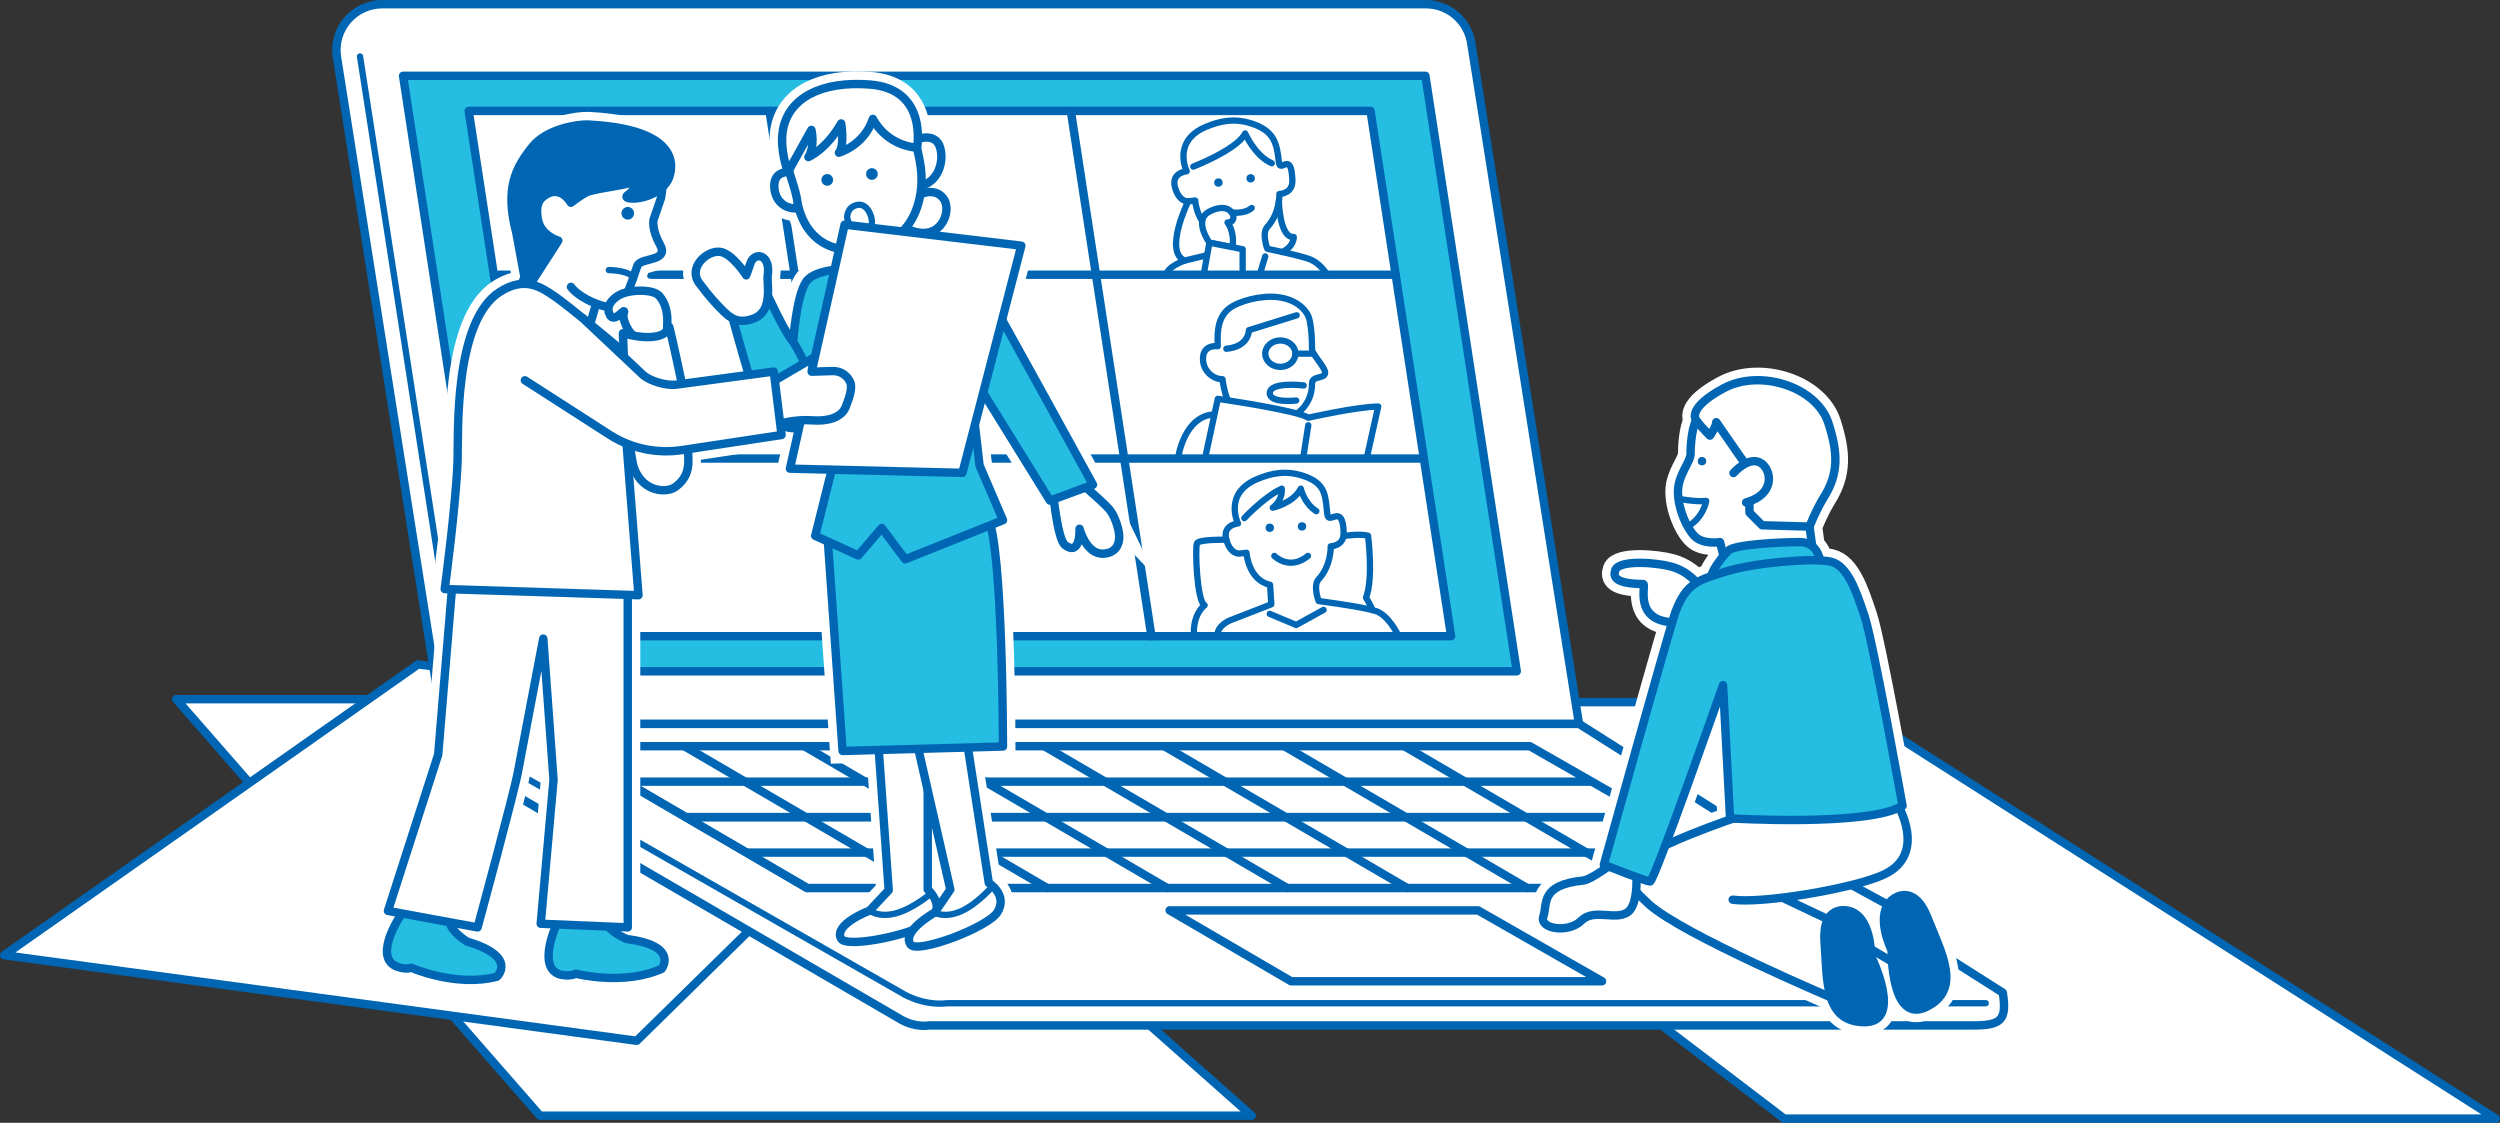 <?xml version="1.0" encoding="UTF-8"?>
<svg id="_レイヤー_2" data-name="レイヤー 2" xmlns="http://www.w3.org/2000/svg" viewBox="0 0 594.26 266.89">
  <rect x="0" y="0" width="594.26" height="266.89" fill="#333333" stroke="none"/>
  <defs>
    <style>
      .cls-1, .cls-2, .cls-3, .cls-4, .cls-5, .cls-6, .cls-7, .cls-8 {
        stroke-linecap: round;
      }

      .cls-1, .cls-2, .cls-3, .cls-4, .cls-5, .cls-6, .cls-8 {
        stroke-linejoin: round;
      }

      .cls-1, .cls-2, .cls-4, .cls-7 {
        fill: #fff;
      }

      .cls-1, .cls-7 {
        stroke: #fff;
        stroke-width: 6px;
      }

      .cls-9 {
        stroke-width: 0px;
      }

      .cls-9, .cls-3 {
        fill: #0066b4;
      }

      .cls-2, .cls-3, .cls-4, .cls-5, .cls-6, .cls-8 {
        stroke: #0066b4;
      }

      .cls-2, .cls-3, .cls-6, .cls-8 {
        stroke-width: 2px;
      }

      .cls-4, .cls-5 {
        stroke-width: 1.5px;
      }

      .cls-5, .cls-8 {
        fill: none;
      }

      .cls-6 {
        fill: #26bde2;
      }

      .cls-7 {
        stroke-miterlimit: 10;
      }
    </style>
  </defs>
  <g id="contents">
    <g>
      <polygon class="cls-2" points="297.53 265.2 128.36 265.2 41.9 166.2 185.9 166.2 297.53 265.2"/>
      <polygon class="cls-2" points="593.26 265.89 424.09 265.89 294.11 166.9 438.11 166.9 593.26 265.89"/>
      <polygon class="cls-2" points="151.35 247.4 1 227.05 99.38 157.93 226.1 174.08 151.35 247.4"/>
      <g>
        <path class="cls-2" d="m375.32,172.08H105.17L80.1,13.61c-1.05-6.62,4.07-12.61,10.77-12.61h248.07c5.36,0,9.93,3.9,10.77,9.2l25.62,161.88Z"/>
        <path class="cls-2" d="m105.22,172.08h270.15l100.7,63.88c1.05,6.62-.46,7.79-7.17,7.79h-248.07s-3.2.61-6.68-1.41l-106.46-61.92c-1.54-.89-2.48-2.54-2.48-4.32v-4.03"/>
        <polygon class="cls-8" points="278.03 216.4 351.34 216.4 380.81 233.25 306.89 233.25 278.03 216.4"/>
        <polygon class="cls-8" points="134.15 177.38 363.66 177.38 393.13 194.24 163 194.24 134.15 177.38"/>
        <polygon class="cls-8" points="163 194.24 393.25 194.24 422.72 211.09 191.86 211.09 163 194.24"/>
        <polygon class="cls-6" points="360.54 159.57 117.53 159.57 95.81 18.02 338.82 18.02 360.54 159.57"/>
        <polygon class="cls-2" points="344.94 151.23 130.57 151.23 111.41 26.36 325.78 26.36 344.94 151.23"/>
        <path class="cls-5" d="m332.19,150.7s-2.15-4.45-5.15-5.45-13.59-2.38-13.59-2.38c0,0-1.4-3.66,0-5.18,3.03-3.28,2.87-7.83,2.87-7.83,0,0,3.18-.06,3.08-3.22-.23-7.36-3.59-1.55-3.9-4.44-.45-4.25-.35-7.03-5.02-8.83-4.87-1.87-8.67-.7-11.51.46-8.28,3.38-4.7,10.61-4.7,10.61,0,0-3.75.31-2.77,3.86.99,3.54,3.12,3.29,3.12,3.29l1.67-.2s.43,6.49,5.61,7.63l.29,4.63-9.99,3.89s-2.78,1.22-2.78,3.3"/>
        <path class="cls-5" d="m302.91,132.14s3.59,3.64,8,0"/>
        <circle class="cls-9" cx="301.83" cy="125.45" r="1"/>
        <circle class="cls-9" cx="309.49" cy="125.13" r="1"/>
        <path class="cls-4" d="m290.59,90.14s.68,6.47,3.37,7.37,8.83,3.27,10.75,2.69c2.12-.64,7.17-3.07,7.17-9.04,0-2,3.23-.97,3.1-2.67-.1-1.26-3.1-4.42-3.1-5.31,0-6.36-.9-8.06-.9-8.06,0,0-1.44-3.75-7.17-4.48-4.03-.51-9.41.94-11.65,2.69-3.25,2.53-2.69,7.17-2.69,8.96,0,0-3.13-.46-3.48,2.43-.35,2.89,1.85,5.33,4.59,5.44Z"/>
        <path class="cls-4" d="m309.89,91.62s-7.98-.96-8.06,1.79c-.08,2.53,6.27,1.79,6.27,1.79"/>
        <path class="cls-4" d="m280.07,108.7s1.4-9.89,8.62-10.2"/>
        <ellipse class="cls-4" cx="304.34" cy="84.07" rx="3.58" ry="3.14"/>
        <line class="cls-4" x1="307.92" y1="84.07" x2="312.26" y2="84.07"/>
        <path class="cls-4" d="m286.5,108.7l2.98-13.89s18.81,2.69,21.5,4.48c0,0,11.83-2.65,16.62-2.65l-2.68,12.06"/>
        <line class="cls-4" x1="310.98" y1="101.09" x2="309.8" y2="108.7"/>
        <path class="cls-5" d="m295.78,123.16s4.81-5.15,8.9-7c0,0,.34,2.67-2.14,4.52,0,0,4.91-1.07,6.66-4.52,0,0,.78,3.5,3.7,5.35"/>
        <polyline class="cls-5" points="301.83 145.92 308.1 148.56 314.62 144.97"/>
        <path class="cls-5" d="m291.51,128.3s-6.53-.16-6.99.86-.04,13.77,1.82,14.71c0,0-2.91,2.05-2.52,7.36"/>
        <path class="cls-5" d="m319.4,127.41s3.99-.62,5.78-.06c0,0,1.33,10.12-.47,14.69,0,0,1.35,2.33,1.49,2.94"/>
        <path class="cls-5" d="m315.58,65.5s-1.6-3.01-4.6-4.01-9.73-2.36-9.73-2.36c0,0-1.4-3.66,0-5.18,3.03-3.28,2.87-7.83,2.87-7.83,0,0,3.18-.06,3.08-3.22-.23-7.36-2.9-1.48-3.21-4.37-.45-4.25-1.04-7.1-5.7-8.89-4.87-1.87-8.67-.7-11.51.46-8.28,3.38-4.7,10.61-4.7,10.61,0,0-3.75.31-2.77,3.86.99,3.54,3.12,3.29,3.12,3.29l1.67-.2s.43,6.49,5.61,7.63l.29,4.63-8.35,2.01s-4.41,1.49-4.41,3.56"/>
        <circle class="cls-9" cx="289.62" cy="43.39" r="1"/>
        <circle class="cls-9" cx="297.29" cy="42.39" r="1"/>
        <path class="cls-4" d="m308.22,74.95l-11.34,3.53s.03,3.94-5.37,4.42"/>
        <path class="cls-5" d="m282.43,47.86s-5.9,12.01-.79,14.08"/>
        <path class="cls-5" d="m303.99,47.86s.17,8.75,3.54,8.47c0,0,.13,2.18-2.7,3.58"/>
        <path class="cls-5" d="m283.64,39.61s10.44-4.06,12.34-7.88c0,0,2.26,5.27,6.32,7.07"/>
        <line class="cls-8" x1="202.08" y1="151.23" x2="182.92" y2="26.36"/>
        <line class="cls-8" x1="273.7" y1="151.23" x2="254.54" y2="26.36"/>
        <line class="cls-8" x1="124.87" y1="108.99" x2="337.94" y2="108.99"/>
        <line class="cls-5" x1="85.58" y1="13.42" x2="109.38" y2="166.69"/>
        <path class="cls-5" d="m109.38,175.98l104.88,60s4.84,3.2,10.96,2.49h246.8"/>
        <line class="cls-8" x1="134.15" y1="177.38" x2="191.86" y2="211.09"/>
        <line class="cls-8" x1="162.67" y1="177.38" x2="220.38" y2="211.09"/>
        <line class="cls-8" x1="191.2" y1="177.38" x2="248.91" y2="211.09"/>
        <line class="cls-8" x1="219.72" y1="177.38" x2="277.43" y2="211.09"/>
        <line class="cls-8" x1="248.25" y1="177.38" x2="305.96" y2="211.09"/>
        <line class="cls-8" x1="276.77" y1="177.38" x2="334.48" y2="211.09"/>
        <line class="cls-8" x1="305.3" y1="177.38" x2="363.01" y2="211.09"/>
        <line class="cls-8" x1="333.82" y1="177.38" x2="391.53" y2="211.09"/>
        <line class="cls-8" x1="149.27" y1="185.81" x2="377.84" y2="185.81"/>
        <line class="cls-8" x1="178.01" y1="202.66" x2="407.72" y2="202.66"/>
        <path class="cls-4" d="m287.48,57.68s-3.9-5.38,0-7.39c3.9-2.01,5.71.02,5.71,1.34s-1.4,1.26-1.4,1.26c0,0,1.76,2.13,1.18,5.91l-5.49-1.12Z"/>
        <polyline class="cls-4" points="286.12 65.3 287.48 57.68 295.38 59.24 295.38 65.3"/>
        <line class="cls-8" x1="118.69" y1="65.3" x2="331.76" y2="65.3"/>
        <line class="cls-4" x1="300.75" y1="60.95" x2="299.44" y2="65.3"/>
        <path class="cls-4" d="m292.78,50.49s3.02.47,4.75-1.05"/>
      </g>
      <g>
        <path class="cls-7" d="m263.52,120.86c-1.17-1.25-3.41-3.27-5.4-5.01l1.68-.62s-15.3-27.92-21.6-39.17l4.58-17.66-28.27-3.37c.27-.27.53-.54.77-.83v.02c8.11,4.11,11.09-3.85,9.12-6.84-1.97-2.99-5.62-1.21-5.62-1.21v.03c.1-.68.18-1.36.23-2.04,4.04-1.11,5.35-5.6,4.54-8.84-.8-3.19-3.72-2.8-5.36-2.29.12-3.93-.89-12.13-11.43-12.95-11.47-.88-19.39,3.16-20.67,10.98-.77,4.68,1.21,9.82,1.21,9.82l.22-.4c.66,2.32,1.45,4.38,1.91,6.69,0,0,.07.84.38,2.09l-2.18-8.37s-3.59-.38-3.59,3.25,2.66,5.76,5.82,5.33v-.02c.82,3.08,3.16,8.35,9.61,9.68l-1.12,5c-.61.06-5.26.56-6.77,2.85-2.35,3.57-3.06,14.25-3.06,14.25-1.48-1.49-4.75-8.3-6-10.99.13-1.95-.16-3.85-.04-4.72.76-5.27-3.19-5.75-4.12-2.96-.93,2.79-.99,2.86-.99,2.86,0,0-3.26-5.15-6.17-5.58-3.11-.46-7.78,3.72-4.99,7.44,2.37,3.16,3.72,4.65,5.58,6.51.74.74,1.5,1.42,2.37,1.87.8,2.93,2.42,8.75,3.84,13.42l-15.93,2.14c-1.35-6.75-2.97-13.51-2.97-13.51-.13.34-.32.62-.53.87-.02-1.51.63-5.27-1.8-8.2-1.16-1.4-4.88-1.6-7.6-.97.52-1.04.94-2.19,1.32-3.3l.23.08c-.05-.09-.11-.18-.17-.26.34-1.03.65-2.01.98-2.81.82-2.01,7.68-.85,5.34-5.02-2.08-3.71-1.51-5.91-1.51-5.91l1.74-5.07c.18-.91.27-1.77.32-2.59.53-.49.99-1.06,1.36-1.72.48-.87,5.6-11.97-18.87-13.21-2.57-.13-9.94,1.01-13.36,5.28-4,5-6.6,9.86-3.81,20.51l1.94,10.52c-.22.53-.45,1.05-.69,1.58-1.54.11-3.27.65-5.23,1.9-10.94,7-9.81,33.92-10,40-.31,10.05-3.06,30.62-3.06,30.62l1.71.05-3.26,39.29-11.94,37.15,3.32.61s-6.86,9.84-1.52,12.5c0,0,2.11.97,3.78.42,0,0,10.62,4.67,20.33,2.12,0,0,5.09-4.74-7.05-8.33,0,0-3.82-2.29-4.17-4.62l6.61,1.22s8.65-31.8,9.62-37.08c.97-5.27,6-31.57,6-31.57l2.44,33.56-3.05,34.22,3.74.16c-1.03,2.41-4.02,10.38.8,11.89,0,0,2.23.62,3.79-.19,0,0,11.22,2.92,20.41-1.14,0,0,4.27-5.49-8.29-7.1,0,0-3-1.21-4.33-2.95l4.56.19v-79.06l2.55.08-2.85-36.06c.27.11.55.2.83.3.3,2.61.64,4.68,1.02,5.68,2.1,5.57,7.67,5.89,9.8,4.33,3.75-2.75,3.06-6.17,2.97-8.96l22.24-3.37-.3-2.46c1.62.84,3.17,1.02,4.49.71l-2.19,9.75,9.94.24-3.93,15.73,3.02,1.37,3.49,49.77,8.6-.24,2.37,33.34-4.54,4.84s-8.58,3.23-6.79,6.66c.95,1.82,10.88.25,17.04-2-.88,1.15-1.3,2.37-.52,3.43,1.64,2.22,18.33-4.06,20.61-7.67,1.81-2.87.11-5.14-1.09-6.25h0s0,0,0,0c-.52-.48-.94-.75-.94-.75l-4.97-32.19,8.34-.23s0-41.31-2.95-52.62l2.95-1.18-5.58-13.02-1.1-9.65,1.97-7.62,15.87,25.63.92-.34c.41,3.53,1.33,9.93,2.7,10.93,3.73,2.72,3.41-3.91,3.41-3.91,0,0,1.54,6.01,5.53,5.92,2.94-.06,3.91-2.1,3.91-3.96s-1.11-5.26-2.53-6.78Zm-116.64-37.35l-.11-1.11s-3.06-2.55-6.48-5.34l1.19-4.12-2.51-2.06c1.01.58,2.3,1.18,3.93,1.72.67.22,1.26.3,1.82.3-.12.47-.13.98.05,1.51,1.15,3.42,4.37-2.53,3.41.39-.22.68.73,3.65,2.37,5-1.44-.26-2.49-.58-2.49-.58,0,0,.08,2.28.23,5.64l-1.42-1.34Zm73.66,127.94v-23.56l5.37,23.57-3.27,4.78c.22-1.62-.6-3.04-1.28-3.91h0s0,0,0,0c-.44-.55-.81-.88-.81-.88Z"/>
        <g>
          <g>
            <path class="cls-2" d="m220.53,211.45v-40.38l-12.09.93,2.81,39.61-4.54,4.84s-8.58,3.23-6.79,6.66c1.28,2.44,18.73-1.22,21.54-4.44,3.2-3.67-.93-7.22-.93-7.22Z"/>
            <path class="cls-5" d="m206.72,216.45s2.16,1.78,6.32.63,8.31-4.76,8.31-4.76"/>
            <path class="cls-2" d="m235.04,209.87l-6.16-39.9-11.8,2.76,8.82,38.72-3.75,5.48s-7.99,4.5-5.69,7.61c1.64,2.22,18.33-4.06,20.61-7.67,2.6-4.12-2.03-6.99-2.03-6.99Z"/>
            <path class="cls-5" d="m222.15,216.93s2.41,1.43,6.34-.34c3.94-1.76,7.48-5.97,7.48-5.97"/>
            <path class="cls-2" d="m218.77,46.17s3.65-1.78,5.62,1.21-1.01,10.95-9.13,6.84"/>
            <path class="cls-2" d="m187.64,40.9s-3.59-.38-3.59,3.25,2.66,5.76,5.82,5.33"/>
            <path class="cls-2" d="m250.25,116.34s1.03,11.86,2.95,13.26c3.73,2.72,3.41-3.91,3.41-3.91,0,0,1.54,6.01,5.53,5.92,2.94-.06,3.91-2.1,3.91-3.96s-1.11-5.26-2.53-6.78c-2.41-2.57-9.3-8.37-9.3-8.37l-3.97,3.84Z"/>
            <path class="cls-6" d="m201.22,58.56l.93,5.58h-3.72s-5.23.4-6.84,2.86c-2.35,3.57-3.06,14.25-3.06,14.25v3.31l2.16,16.86,32.84-6.59,2.79-31.61-.69-.46c-3.12-2.08-6.96-2.8-10.63-1.98l-2.63.58-2.17-7.13-8.99,4.34Z"/>
            <path class="cls-2" d="m217.03,44.42c5.58,0,7.44-5.38,6.51-9.1-1.13-4.51-6.51-1.86-6.51-1.86v10.96Z"/>
            <path class="cls-2" d="m205.87,59.22c11.2-1.66,13.95-11.81,13.02-19.25-.7-5.61-3.72-14.88-4.65-16.74s-16.74-4.65-20.46,0c0,0-7.44,2.79-7.44,9.3s2.18,10.1,3.09,14.65c0,0,1.1,14.31,16.44,12.03Z"/>
            <path class="cls-2" d="m217.98,35.12s2.68-13.96-11.23-15.03c-11.47-.88-19.39,3.16-20.67,10.98-.77,4.68,1.22,9.82,1.22,9.82l5.57-10.01s.94,3.84-.72,6.45c0,0,4.27-1.78,7.8-7.99,0,0,.87,5.34-.54,6.96,0,0,6.04-1.73,8.07-8.04,0,0,2.85,6.16,10.5,6.86Z"/>
            <circle class="cls-9" cx="196.64" cy="42.76" r="1.39"/>
            <circle class="cls-9" cx="207.26" cy="41.36" r="1.39"/>
            <path class="cls-6" d="m196.57,125.51l3.72,53,38.12-1.06s0-48.22-3.72-54.73c-3.72-6.51-39.05,2.79-39.05,2.79"/>
            <path class="cls-6" d="m194.71,83.67c.31,2.17,3.12,27.51,3.12,27.51l-4.05,16.19,10.23,4.65,5.58-6.51,5.58,7.44,23.25-9.3-5.58-13.02-2.62-22.9,19.36,31.27,10.23-3.77s-22.45-40.99-24.17-43.65-5.58-7.29-7.93-8.76c-2.64-1.98-8.33-2.74-7.88-2.4"/>
            <path class="cls-6" d="m201.03,61.5s5,7.01,6,7.01-4,4.01-4,4.01l-3.67-8.01,1.67-3Z"/>
            <polygon class="cls-6" points="212.03 59.49 207.03 68.51 215.03 71.51 217.03 59.49 212.03 59.49"/>
            <path class="cls-6" d="m188.53,81.25c-1.86-1.86-6.51-12.09-6.51-12.09l-8.37,4.65s5.32,19.78,6.72,22.01c5.37,8.59,12.32,6.64,13.23,2.07,1.34-6.8-5.07-16.64-5.07-16.64Z"/>
            <path class="cls-2" d="m179.23,75.68c4.65-1.82,2.99-8.29,3.26-10.13.76-5.27-3.19-5.75-4.12-2.96-.93,2.79-.99,2.86-.99,2.86,0,0-3.26-5.15-6.17-5.58-3.11-.46-7.78,3.72-4.99,7.44,2.37,3.16,3.72,4.65,5.58,6.51s3.76,3.29,7.44,1.86Z"/>
            <path class="cls-5" d="m201.38,51.78s-.16-2.02,1.67-2.84c2.89-1.29,4.25,2.3,4.23,3.9-.02,1.99-4.39,5.59-5.9-1.06Z"/>
          </g>
          <g>
            <path class="cls-6" d="m95.53,217.13s-6.86,9.84-1.52,12.5c0,0,2.11.97,3.78.42,0,0,10.62,4.67,20.33,2.12,0,0,5.09-4.74-7.05-8.33,0,0-3.82-2.29-4.17-4.62"/>
            <path class="cls-6" d="m132.58,219.05s-5.21,10.8.49,12.59c0,0,2.23.62,3.79-.19,0,0,11.22,2.92,20.41-1.14,0,0,4.27-5.49-8.29-7.1,0,0-4.14-1.66-4.85-3.89"/>
            <polygon class="cls-2" points="228.77 112.4 187.77 111.4 200.77 53.4 242.77 58.4 228.77 112.4"/>
            <path class="cls-2" d="m141.48,72.94l-3.73,12.91s-1.27-2.54-6.27-2.54-10.76-5.11-10.76-5.11c0,0,0-4,2-8s4-9,4-11-4-16-1-18,9.95-8.9,19-9c8.06-.09,14.39,4.62,12.38,14.93l-1.74,5.07s-.57,2.2,1.51,5.91c2.33,4.16-4.53,3.01-5.34,5.02-1.52,3.74-2.68,11.42-8.62,9.47-5.53-1.82-7.19-4.4-7.19-4.4"/>
            <path class="cls-3" d="m139.91,29.6c-2.57-.13-9.94,1.01-13.36,5.28-4,5-6.6,9.86-3.81,20.51l1.94,10.52,2,.65,6.03-9.36s-4.13-1.18-4.84-5c-.74-4.01.7-5.15,1.87-5.89,3.66-2.32,5.96,1.89,5.96,1.89,0,0,2.9-2.29,4.25-2.69,3.32-.98,6.4-1.01,11.41-2.39,0,0-.18,1.86-2.16,3.26s6.74,1.52,9.56-3.56c.48-.87,5.6-11.97-18.87-13.21Z"/>
            <path class="cls-4" d="m144.72,64.2s5,0,6,2"/>
            <g>
              <path class="cls-2" d="m158.63,79.09c-.32-.95.91-5.36-1.86-8.69-1.32-1.59-5.97-1.63-8.67-.67-1.78.64-4.07,2.48-3.33,4.67,1.15,3.42,4.37-2.53,3.41.39-.31.95,1.66,6.34,4.59,5.61,1.94-.49,6.86,1.69,5.86-1.31Z"/>
              <path class="cls-2" d="m159.1,77.73s5.67,23.67,4.67,26.67,1.7,7.73-3.2,11.33c-2.12,1.56-7.69,1.24-9.8-4.33-1.77-4.68-2.7-32.19-2.7-32.19,0,0,9.37,2.86,11.03-1.48Z"/>
            </g>
            <path class="cls-2" d="m149.22,220.45v-86.38l-41.22-.93-3.84,46.23-11.94,37.15,21.3,3.93s8.65-31.8,9.62-37.08,6-31.57,6-31.57l2.44,33.56-3.05,34.22,20.69.86Z"/>
            <path class="cls-2" d="m148.77,103.4l.1,1.35,2.9,36.73-46.06-1.46s2.75-20.57,3.06-30.62c.19-6.08-.94-33,10-40,6.1-3.91,10-1,13,1s15,12,15,12"/>
            <g>
              <path class="cls-2" d="m183.1,91.06l10.35-6.07-.52,3.36,4.99-.15c1.84-.06,3.54,1.03,4.22,2.74.62,1.58-.68,4.61-1.07,5.67-.95,2.64-4.28,3.59-7.99,3.31-4.11-.31-7.65.8-7.65.8"/>
              <path class="cls-2" d="m124.77,90.4l20.08,12.91c5.11,3.28,11.24,4.59,17.24,3.68l23.69-3.59-1.86-15.08-23.45,3.15c-2.24.17-5.84-.85-7.56-2.29l-14.5-13.65"/>
            </g>
            <circle class="cls-9" cx="149.22" cy="50.7" r="1.5"/>
          </g>
        </g>
      </g>
      <g>
        <path class="cls-1" d="m458.18,218.15c-3.28-8.36-8.09-4.48-8.09-4.48-.57.4-1.01.88-1.35,1.41l-8.61-4.7c3.2-.8,5.94-1.67,7.73-2.51,8.57-4.04,5.14-12.82,3.6-15.9.28-.14.55-.28.79-.43,0,0-7-39-9-45s-4-12-8-13c-.63-.16-1.52-.26-2.59-.31-.24-1.1-.76-2.49-1.89-3.41l-.63-4.64s1.5-3.9,3.41-6.96c3.59-5.73,3.32-10.67,1.09-17.6-2.77-8.64-16.21-12.99-24.89-8.33-8.44,4.53-6.72,7.24-6.72,7.24,0,0,.03.09.17.31-1.12,2.23-1.35,6.32-1.34,8.02.01,2-3,5-3,9,0,.55.04,1.12.11,1.69h0s0,.01,0,.01c.3,2.35,1.15,4.75,2.19,6.6h0s0,0,0,0c.53.94,1.11,1.75,1.69,2.32,2,2,6,1.36,6,1.36l.82,3.3c-1.54,1.82-2.82,3.9-2.82,4.7l.3-.02c-1.5.5-2.77,1-3.89,1.68-.99-1.26-3.15-3.06-6.03-3.84-3.71-1.01-12.39-1.64-13.27.83-.58,1.66,0,3.26,6.63,3.32.81,0-2.41,8.5,6.89,9.09-3.46,11.51-16.25,57.62-16.25,57.62,0,0,.43.17,1.1.44-1.79,1.27-4.71,3.21-6.04,3.34-10.27,1.05-8.45,5.55-9.45,8.55s6,4,9,1,8,0,11-2c1.25-.83,1.8-2.87,2.02-4.97.66.76,1.6,1.7,2.98,2.97,6.85,6.33,36,19.07,43.32,22.21,1.11,3.47,3.3,5.86,7.93,5.91,9.51.11,1.64-15.73,1.64-15.73,0,0,.01-.66-.07-1.66l5.07,3.01c.34,4.79,1.8,13.9,8.18,10.75,8.52-4.21,3.54-12.84.25-21.21Zm-46.94-23.62s.26.02.72.04c-3.22,1.11-10.54,3.73-16.1,6.37,5.1-13.48,13.71-38.09,13.71-38.09l1.67,31.67Zm12.1,18.89c.23-.03.46-.06.69-.08l1.78,1.06-2.08-.99h-.39Z"/>
        <g>
          <path class="cls-2" d="m410.86,93.86s-3.41,1.37-7,5c-1.7,1.72-2.01,7-2,9,.01,2-3,5-3,9s2,8.64,4,10.64,6,1.36,6,1.36l2,8,21,1-3-22s3-11,0-15-12-10-18-7Z"/>
          <path class="cls-2" d="m413.86,108.86c2,2,2,13,2,13l3,3,11.27.31s1.5-3.9,3.41-6.96c3.59-5.73,3.32-10.67,1.09-17.6-2.77-8.64-16.21-12.99-24.89-8.33-8.44,4.53-6.72,7.24-6.72,7.24,0,0,.24.83,3.44,4.03,0,0,1.5-2.1,1.5-3.2l5.89,8.5Z"/>
          <path class="cls-2" d="m412.06,112.44s3.8-4.37,6.71-2.24c2.29,1.67,3.29,7.24-3.71,9.24"/>
          <path class="cls-6" d="m432.86,134.86s0-6-5-6-15.59.59-17,2c-2,2-4,5-4,6"/>
          <path class="cls-2" d="m403.87,139.65c0-.83-2.63-3.89-6.63-4.97-3.71-1.01-12.39-1.64-13.27.83-.59,1.66,0,3.26,6.63,3.32.83,0-2.55,8.85,7.46,9.12,6.68.18,5.8-8.29,5.8-8.29Z"/>
          <polygon class="cls-2" points="453.86 217.86 431.86 205.86 419.86 210.86 451.86 229.86 453.86 217.86"/>
          <path class="cls-2" d="m411.86,213.86c7,1,28.9-2.66,36-6,10.5-4.94,3-17,3-17l-37.26,3.15s-23.74,7.85-24.74,11.85-3.27,3.2,3,9c7.85,7.26,45,22.93,45,22.93l3.34-16.56-16.47-7.83"/>
          <path class="cls-2" d="m383.86,204.86s-5.56,4.24-7.55,4.45c-10.27,1.05-8.45,5.55-9.45,8.55s6,4,9,1,8,0,11-2,2-11,2-11l-5-1Z"/>
          <path class="cls-6" d="m452.24,191.53s-7-39-9-45-4-12-8-13-18.29.22-25,2.33c-6.34,2-9.35,2.54-12,9.67-1.39,3.75-17,60-17,60,0,0,10,4,11,4s17.33-46.67,17.33-46.67l1.67,31.67s33,2,41-3Z"/>
          <circle class="cls-9" cx="404.57" cy="109.62" r="1"/>
          <path class="cls-5" d="m398.97,118.55s4.01.81,6.6.52c0,0-.56,3.88-4.4,6.11"/>
          <path class="cls-3" d="m439.06,216.43s-6.01-1.42-5.35,7.54-.11,18.9,9.4,19.01c9.51.11,1.64-15.73,1.64-15.73,0,0,.19-9.86-5.68-10.82Z"/>
          <path class="cls-3" d="m450.09,213.66s4.8-3.88,8.09,4.48c3.28,8.36,8.27,17-.25,21.21s-8.28-13.48-8.28-13.48c0,0-4.43-8.81.45-12.21Z"/>
        </g>
      </g>
    </g>
  </g>
</svg>